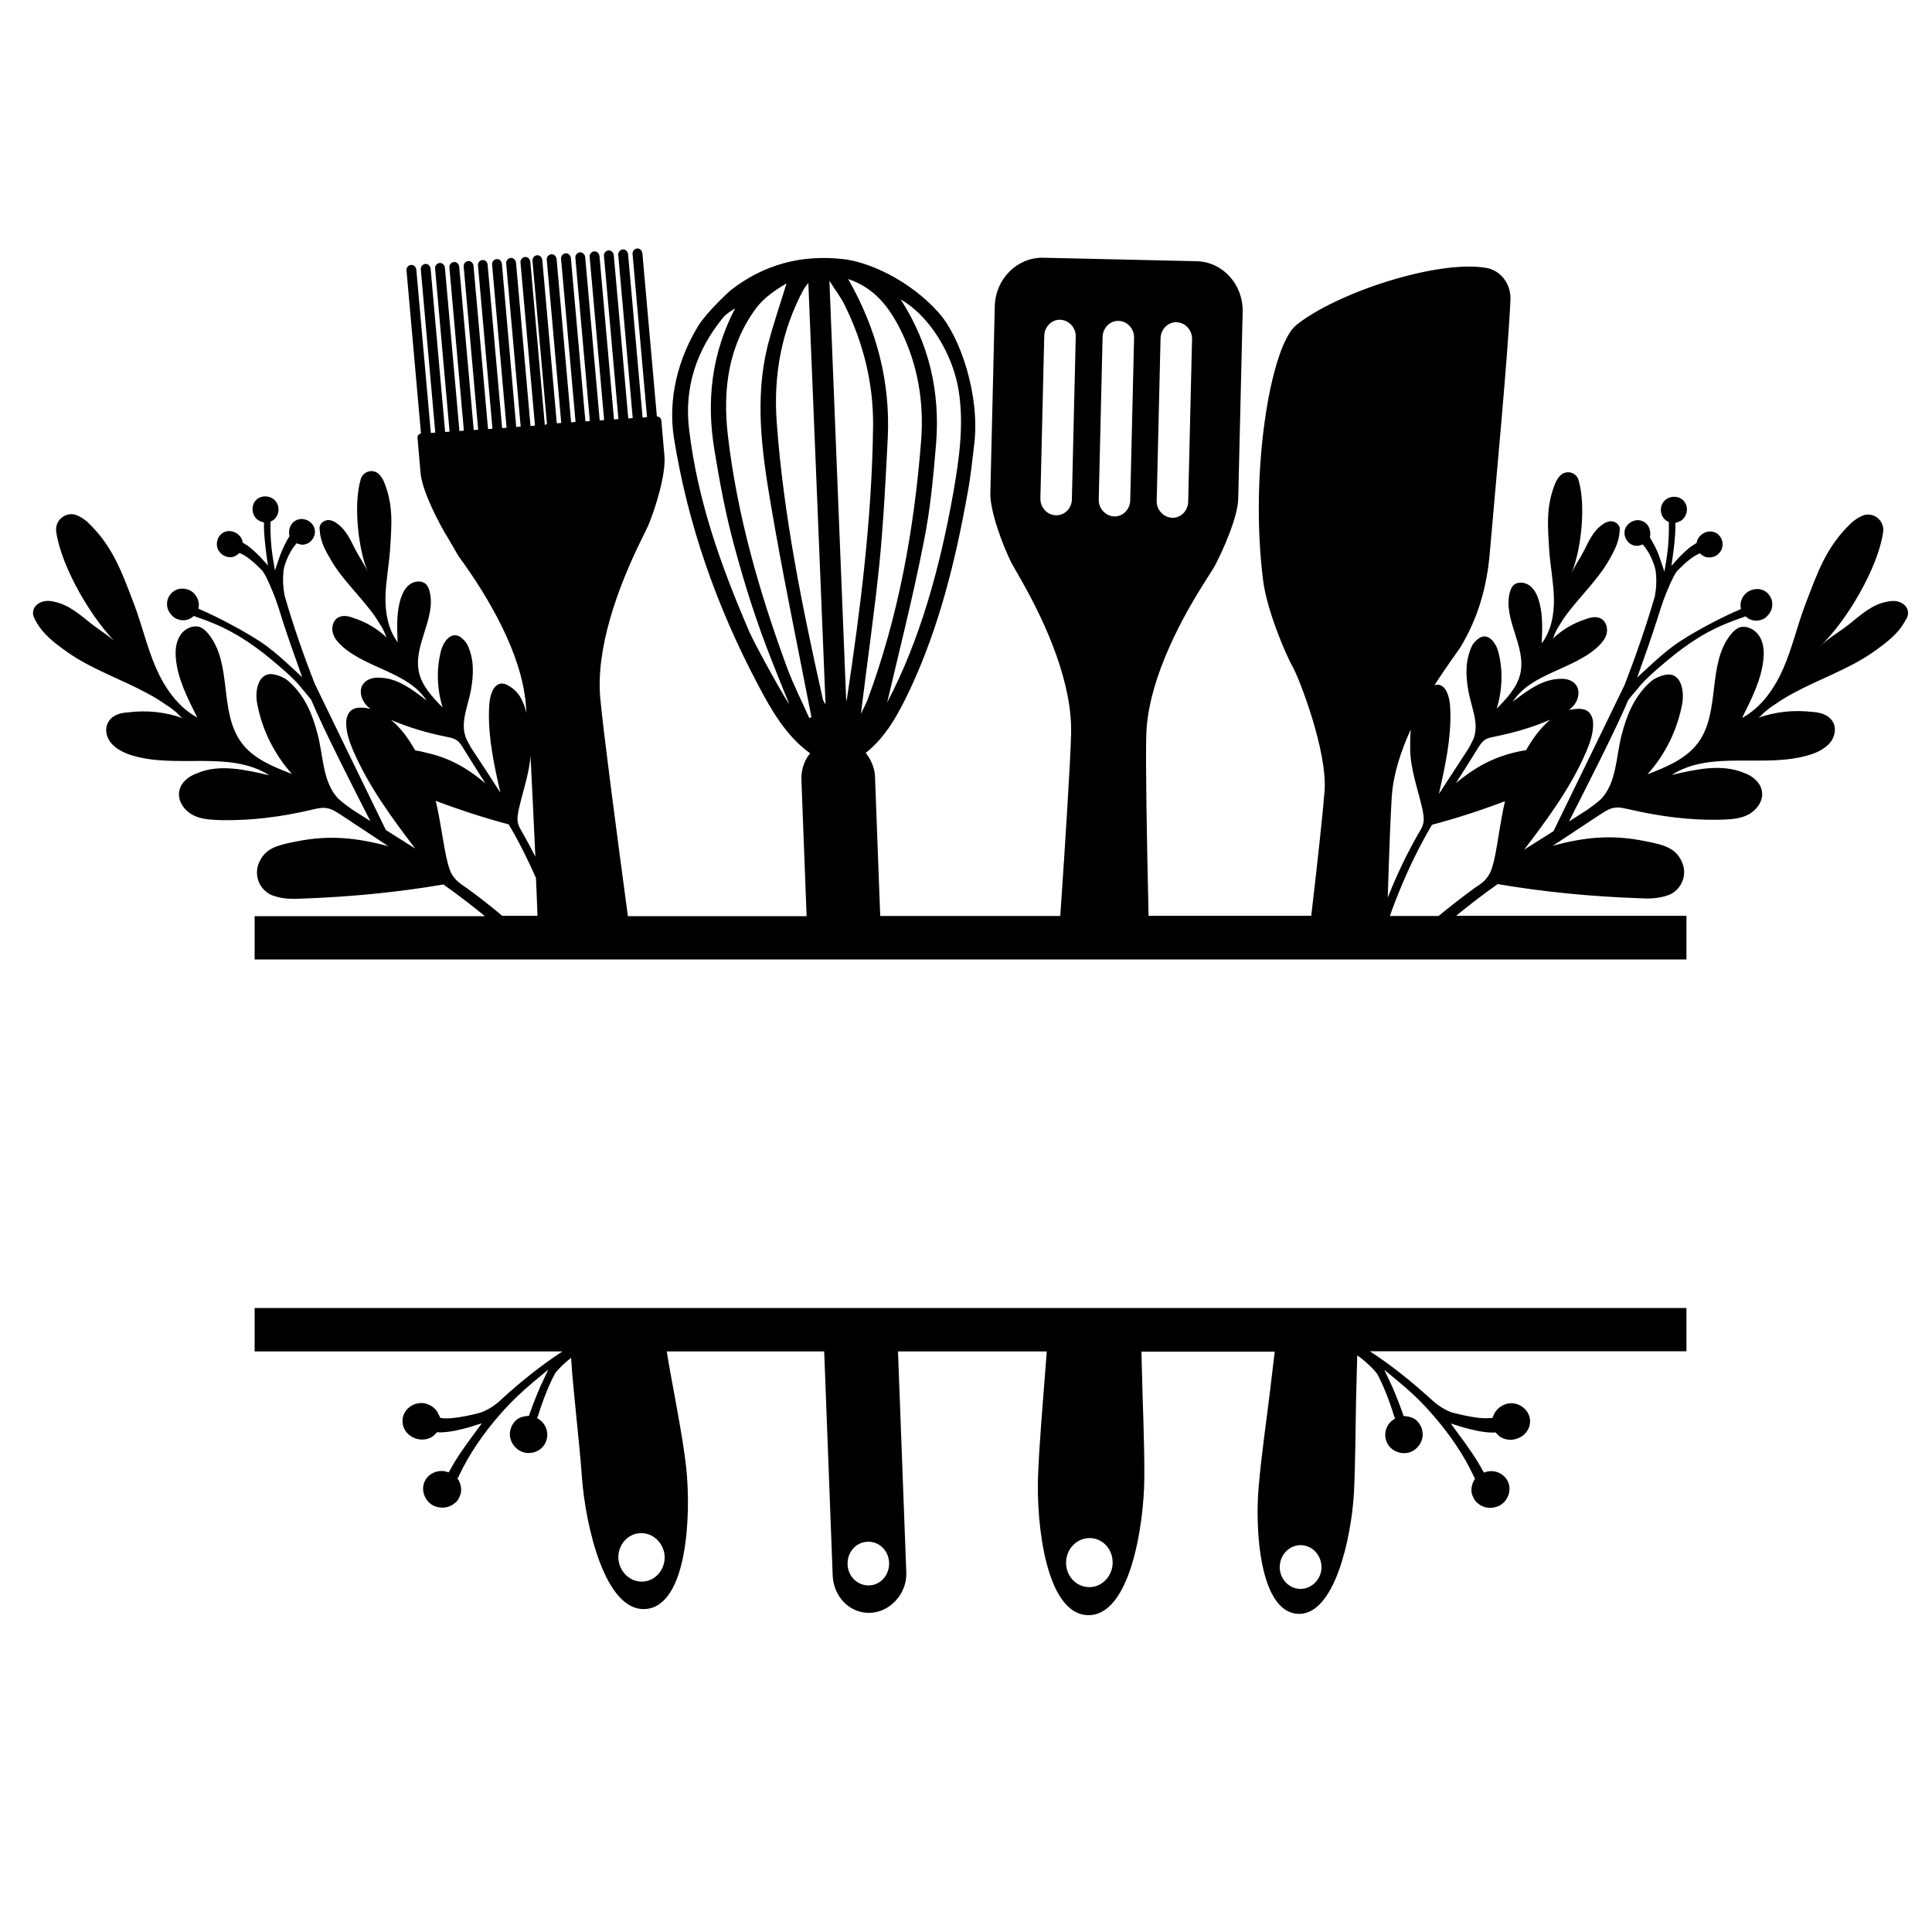 <?xml version="1.0" encoding="utf-8"?>
<!-- Generator: Adobe Illustrator 23.0.1, SVG Export Plug-In . SVG Version: 6.00 Build 0)  -->
<svg version="1.1" id="Layer_1" xmlns="http://www.w3.org/2000/svg" xmlns:xlink="http://www.w3.org/1999/xlink" x="0px" y="0px"
	 width="1000px" height="1000px" viewBox="0 0 1000 1000" style="enable-background:new 0 0 1000 1000;" xml:space="preserve">
<g>
	<path d="M987.6,317c-0.1-2.5-1.9-4.3-3.9-5.2c-2-0.9-4.5-0.9-6.8-0.4c-7.8,1.4-13.6,6.7-19.4,11.4c-4.8,3.9-10.8,7.2-15.3,11.6
		c13.6-12.9,29.8-40.4,32.5-58.9v-0.1c0.9-6.1-5.3-10.9-10.9-8.4c-1.8,0.8-3.6,2-5.3,3.4c-13.3,12.6-17.7,25.8-24.2,42.8
		c-4,10.6-6.6,22-11.1,32.4c-4.5,10.4-11.4,20.6-21.5,26c4.9-9.9,10.1-19.9,11.1-30.9c0.3-3.9,0-8.1-2.2-11.5
		c-2.1-3.3-6.4-5.6-10.1-4.5c-1.9,0.7-3.7,2.4-4.8,3.9c-12.2,15.4-5,39.9-16.8,55.9c-6.2,8.4-16.7,12.6-26.2,16.3
		c9.3-10.3,15.5-23.1,18-36.5c1.1-6.2-0.3-14.9-6.7-15.2c-2.6-0.1-7.1,1.6-9.1,3.3c-8.6,7.3-12.8,17.2-15.6,28.2
		c-2.9,11.3-2.5,24.4-10.6,33c-2.3,2.1-4.8,3.9-7.2,5.6c-3.1,2-6.3,4-9.4,6c7.3-14.4,24.9-48.8,30.5-62.5l0.2-0.4
		c2-2.6,4.5-5.3,6.7-8.1c4.1-4.6,13.2-12.2,18-16c12.2-9.4,21.1-14.1,35-18.8l0.9-0.4l0.8,0.6c1.5,1.2,3.5,1.8,5.5,1.6
		c0.7,0,1.3-0.2,1.9-0.4c1.5-0.4,2.7-1.3,3.8-2.7c1.8-2.1,2.4-5,1.6-7.7c-0.2-0.5-0.4-1-0.7-1.5c-1.2-2.3-3.4-3.7-6-4
		c-2.8-0.2-5.7,0.9-7.4,3c-1.4,1.7-2.2,3.9-2,6l0.2,1.3l-1.2,0.6c-7,2.8-25.2,12.1-34.1,18.8c-4.3,3.2-8.6,7-12.9,11l-5.5,5.1
		l2.5-7.1c3.5-9.7,6.7-19.2,9.8-29.1c1-3.1,2.1-6.1,3.4-9.1c1.6-4,3.9-8.9,5.4-10.3c4.1-4.2,7.7-7,10.3-8.2l1-0.5l0.9,0.7
		c0.5,0.3,0.7,0.5,1,0.7c1.6,0.9,3.5,0.9,5.2,0.4s3.1-1.8,4-3.4c2.2-4.5-0.9-10-6.2-9.7c-2.8,0.2-5.4,2.2-6.3,4.8
		c0,0.2-0.2,1.1-0.3,1.2c-0.1,0-0.8,0.5-0.8,0.5c-2.5,1.3-5.3,3.9-8.4,7.1l-3.8,4.2l0.8-5.5c0.7-5,1.3-10.7,1.3-15.4l-0.1-1.3
		l1.2-0.4c1.1-0.4,2.2-0.9,2.8-1.6c2.2-2.3,2.7-5.7,1.2-8.3c-2.3-4.2-8.5-4.3-11.3-0.6c-2.4,3.1-1.5,8.1,2,10l0.8,0.4v0.9
		c0.1,5.6-0.2,11.6-1.1,17.5l-1.2,7.3l-2.3-6.8c-0.9-2.8-2.2-5.7-3.7-8.3c-0.4-0.7-0.8-1.3-1.2-2.1l-0.3-0.6
		c0.8-3.7-0.9-7.8-4.9-8.7c-3.2-0.8-6.9,1.3-8,4.5c-1.3,4.4,2.2,9,6.7,8.6c0.5,0,0.9-0.2,1.3-0.3l1.2-0.4l0.7,0.9
		c0.8,0.9,1.5,2.1,2.4,3.5c2,3.6,3.5,7.8,3.7,10.3v0.2c0.4,3.9,0.2,7.8-0.5,11.6v0.2c-4.5,15.4-9.9,31-15.7,46
		c0,0-30.7,63.3-36.8,75.7c-5.1,3.2-10.1,6.4-15.2,9.6c12.1-15.9,24.2-32.2,32.1-50.7c2-4.7,3.7-9.5,3.6-14.6c0-2.7-1.2-5.8-3.7-6.9
		c-1.2-0.6-2.7-0.8-4.6-0.7c-1.5,0.1-2.9,0.3-4.3,0.6c1.1-0.8,2-1.7,2.9-2.8c2.2-2.9,3-7.1,0.9-10.1c-1.9-2.7-5.5-3.5-8.8-3.2
		c-9,0.3-16.8,6.3-24,11.8c9.5-14.7,30.6-16.4,43.7-28.1c1.6-1.5,3.2-3.2,4.2-5.2c0.6-1.1,0.9-2.5,0.9-3.7c0-2.4-0.9-4.6-2.9-5.9
		c-2.4-1.4-5.3-0.9-7.9,0.1c-6.6,2.1-12.6,5.6-17.5,10.4c0.7-0.6,1-2.4,1.5-3.3c0.6-1.2,1.2-2.5,2-3.6c1.4-2.4,2.8-4.5,4.5-6.7
		c3.3-4.3,6.9-8.4,10.5-12.6c3.8-4.5,7.6-9.1,10.6-14.3c2.7-4.7,5.4-9.6,5.7-15.2c0.2-1,0.2-2.2-0.4-3c-0.8-1.5-2.6-2.3-4.1-2.3
		s-3.2,0.7-4.5,1.8c-4.6,3.2-6.9,8.4-9.3,13.2c-2,4-4.9,8-6.6,12c5.1-12.4,7.5-35.2,3.7-48.1v-0.1c-1.2-4.3-6.6-5.6-9.7-2.3
		c-0.9,1-1.8,2.4-2.4,3.8c-4.9,12.1-3.9,22.1-3.1,35.1c0.6,8.1,2.2,16.3,2.4,24.4c0.2,8.1-1.3,16.8-6.3,23.4c0.3-8,0.7-16-1.9-23.4
		c-0.9-2.6-2.4-5.2-4.8-6.8c-2.3-1.5-5.9-1.8-7.9,0.1c-1,0.9-1.7,2.7-2,4c-3.4,13.6,8.5,27.5,5.6,41.4c-1.5,7.3-7.1,13.2-12.3,18.5
		c2.9-9.5,3.3-19.7,0.9-29.1c-1-4.4-4.6-9.6-8.9-8c-1.7,0.7-4.2,3.1-4.9,4.8c-3.4,7.3-3.2,15.1-1.8,23c1.4,8.2,5.7,16.7,2.8,24.6
		c-0.9,2.1-2,4-3,5.8c-5,7.7-10,15.3-15,23c3.1-14,6.3-28.2,5.9-42.5c-0.1-3.7-0.4-7.3-2-10.6c-0.9-1.8-2.6-3.4-4.5-3.4
		c-0.5,0-1.1,0.1-1.7,0.3c2.7-4.3,5.5-8.4,8.3-12.4c0,0,4.8-6.8,4.8-6.8c9.3-15.1,14-31.6,15.5-49.2c2.8-32.9,9.5-103.1,10.7-131.1
		c0.4-8.1-4.9-15.1-12.3-16.5c-25.3-4.5-78,12.9-98.6,29.6c-13.4,10.9-24.2,76.8-17.1,132.2c1.8,14.5,11,37.1,15.5,45
		c3.1,5.6,17.8,43.1,16.3,63.9c-0.8,10.5-3.6,36.5-6.9,64.6h-84.2c-0.9-39-1.6-79-1.2-93.2c0.6-25.8,15-55.5,30.1-79.3l5-7.9
		c4.5-8.3,12.3-26,12.5-35.4l2.3-96.8c0.3-14.2-10.4-26-24-26.2l-39.6-0.9l-39.6-0.9c-13.5-0.3-24.8,11-25.1,25.1l-2.3,96.8
		c-0.2,9.6,6.7,27.6,10.9,36l4.6,8.1c14,24.4,27,54.7,26.3,80.6c-0.4,14.4-2.9,54.8-5.6,94.1h-93.2l-2.7-72.2
		c-0.2-4.6-2.2-8.9-4.8-12.2c10.7-8.5,17-20.4,22.9-32.8c15.2-32.5,23.7-67.2,30-102.7c1.5-8.1,2.3-16.4,3.3-24.6
		c2.9-24.5-7-55-18.4-67.7c-14.9-16.8-36.2-26.4-49.6-27.8c-21.4-2.4-40.9,2.7-58.2,16.2c-0.9,0.8-12.2,11.1-16.7,18.4
		c-10.5,17.2-15.7,37.6-12.6,57.8c7.2,45.2,22.2,87.5,43.3,127.5c7.1,13.5,14.8,27,27.2,35.9c-3,3.7-4.6,8.4-4.5,13.5l2.7,70.8
		h-92.5c-5.9-43.8-12.8-96.2-14.3-112.8c-2.3-25.4,8.6-56.2,20.8-81.1l4-8.2c3.6-8.6,9.3-26.7,8.4-36.2l-1.6-18.4
		c-0.2-1.1-1.1-2-2.3-1.9l-7.5-84.4c-0.1-1.4-1.2-2.6-2.5-2.6c-1.5,0-2.7,1.3-2.6,2.8l7.5,84.5l-2.3,0.2l-7.5-84.4
		c-0.1-1.4-1.2-2.6-2.5-2.6c-1.5,0-2.7,1.3-2.6,2.8l7.5,84.5l-2.3,0.2l-7.5-84.4c-0.1-1.4-1.2-2.6-2.5-2.6c-1.5,0-2.7,1.3-2.6,2.8
		l7.5,84.5l-2.3,0.2l-7.5-84.4c-0.1-1.4-1.2-2.6-2.5-2.6c-1.5,0-2.7,1.3-2.6,2.8l7.5,84.5l-2.3,0.2l-7.5-84.4
		c-0.1-1.4-1.2-2.6-2.5-2.6c-1.5,0-2.7,1.3-2.6,2.8l7.5,84.5l-2.3,0.2l-7.5-84.4c-0.1-1.4-1.2-2.6-2.5-2.6c-1.5,0-2.7,1.3-2.6,2.8
		l7.5,84.5l-2.3,0.2l-7.5-84.4c-0.1-1.4-1.2-2.6-2.5-2.6c-1.5,0-2.7,1.3-2.6,2.8l7.5,84.5l-2.3,0.2l-7.5-84.4
		c-0.1-1.4-1.2-2.6-2.5-2.6c-1.5,0-2.7,1.3-2.6,2.8l7.5,84.5L282,220l-7.5-84.4c-0.1-1.4-1.2-2.6-2.5-2.6c-1.5,0-2.7,1.3-2.6,2.8
		l7.5,84.5l-2.3,0.2l-7.5-84.4c-0.1-1.4-1.2-2.6-2.5-2.6c-1.5,0-2.7,1.3-2.6,2.8l7.5,84.5l-2.3,0.2l-7.4-84.3
		c-0.1-1.4-1.2-2.6-2.5-2.6c-1.5,0-2.7,1.3-2.6,2.8l7.5,84.5l-2.3,0.2l-7.5-84.6c-0.1-1.4-1.3-2.6-2.7-2.4c-1.4,0.1-2.4,1.4-2.3,2.8
		l7.5,84.5l-2.3,0.2l-7.5-84.4c-0.1-1.4-1.2-2.6-2.5-2.6c-1.5,0-2.7,1.3-2.6,2.8l7.5,84.5l-2.3,0.2l-7.5-84.4
		c-0.1-1.4-1.2-2.6-2.5-2.6c-1.5,0-2.7,1.3-2.6,2.8l7.5,84.5l-2.3,0.2l-7.5-84.4c-0.1-1.4-1.2-2.6-2.5-2.6c-1.5,0-2.7,1.3-2.6,2.8
		l7.5,84.5l-2.3,0.2l-7.5-84.4c-0.1-1.4-1.2-2.6-2.5-2.6c-1.5,0-2.7,1.3-2.6,2.8l7.5,84.5l-2.3,0.2l-7.5-84.4
		c-0.1-1.4-1.2-2.6-2.5-2.6c-1.5,0-2.7,1.3-2.6,2.8l7.5,84.5c-1,0.1-1.9,1-1.8,2.2l1.6,18.4c0.9,9.4,9.6,26.2,14.6,34.2l5,8.6
		c16.4,22.4,32.5,50.8,34.8,76.1c0.1,1.5,0.3,3.2,0.4,5.2c-0.6-2.6-1.5-5.2-2.8-7.6c-1.5-2.9-4-5.3-6.9-6.8
		c-1.1-0.7-2.3-0.9-3.2-0.9c-1.9,0-3.6,1.6-4.5,3.4c-1.6,3.3-1.9,6.9-2,10.6c-0.4,14.3,2.7,28.5,5.9,42.5c-4.9-7.7-9.9-15.3-15-23
		c-1-1.8-2.2-3.7-3-5.8c-2.8-8,1.4-16.4,2.8-24.6c1.4-8,1.6-15.7-1.8-23c-0.8-1.7-3.2-4.2-4.9-4.8c-4.3-1.6-7.9,3.6-8.9,8
		c-2.4,9.4-2,19.6,0.9,29.1c-5.2-5.3-10.8-11.2-12.3-18.5c-2.9-13.9,9-27.8,5.6-41.4c-0.3-1.3-0.9-3-2-4c-2-1.9-5.6-1.6-7.9-0.1
		c-2.5,1.6-3.9,4.3-4.8,6.8c-2.6,7.4-2.2,15.4-1.9,23.4c-4.9-6.6-6.4-15.2-6.3-23.4c0.2-8.1,1.8-16.3,2.4-24.4
		c0.8-13.1,1.8-23-3.1-35.1c-0.6-1.4-1.4-2.7-2.4-3.8c-3-3.3-8.4-2-9.7,2.3v0.1c-3.8,12.9-1.4,35.7,3.7,48.1
		c-1.7-4.1-4.6-8.1-6.6-12c-2.4-4.7-4.6-9.9-9.3-13.2c-1.3-1.1-3-1.8-4.5-1.8s-3.3,0.8-4.1,2.3c-0.6,0.9-0.6,2-0.4,3
		c0.3,5.7,2.9,10.5,5.7,15.2c3,5.2,6.8,9.9,10.6,14.3c3.6,4.2,7.2,8.3,10.5,12.6c1.7,2.2,3.1,4.4,4.5,6.7c0.8,1.1,1.4,2.4,2,3.6
		c0.5,0.9,0.9,2.7,1.5,3.3c-4.9-4.8-10.9-8.3-17.5-10.4c-2.6-1-5.5-1.5-7.9-0.1c-2,1.2-2.9,3.5-2.9,5.9c0,1.2,0.4,2.6,0.9,3.7
		c0.9,2,2.6,3.7,4.2,5.2c13.1,11.7,34.2,13.4,43.7,28.1c-7.2-5.6-15-11.6-24-11.8c-3.3-0.3-6.9,0.6-8.8,3.2c-2.2,3-1.3,7.2,0.9,10.1
		c0.8,1.1,1.8,2,2.9,2.8c-1.4-0.3-2.8-0.6-4.3-0.6c-1.9-0.1-3.4,0.1-4.6,0.7c-2.5,1.1-3.7,4.2-3.7,6.9c-0.1,5.1,1.6,9.9,3.6,14.6
		c8,18.5,20,34.8,32.1,50.7c-5.1-3.2-10.1-6.4-15.2-9.6c-6.1-12.4-36.8-75.7-36.8-75.7c-5.9-15.1-11.3-30.6-15.7-46v-0.2
		c-0.7-3.9-0.9-7.8-0.5-11.6v-0.2c0.2-2.6,1.7-6.7,3.7-10.3c0.9-1.4,1.6-2.7,2.4-3.5l0.7-0.9l1.2,0.4c0.5,0.1,0.9,0.3,1.3,0.3
		c4.5,0.4,8.1-4.3,6.7-8.6c-1-3.2-4.7-5.3-8-4.5c-4,0.9-5.7,5-4.9,8.7l-0.3,0.6c-0.5,0.8-0.9,1.4-1.2,2.1c-1.5,2.7-2.7,5.5-3.7,8.3
		l-2.3,6.8l-1.2-7.3c-0.9-6-1.2-11.9-1.1-17.5V270l0.8-0.4c3.5-1.9,4.4-6.9,2-10c-2.7-3.7-9-3.6-11.3,0.6c-1.4,2.7-0.9,6.1,1.2,8.3
		c0.7,0.7,1.7,1.2,2.8,1.6l1.2,0.4l-0.1,1.3c0,4.7,0.7,10.4,1.3,15.4l0.8,5.5l-3.8-4.2c-3.1-3.2-6-5.8-8.4-7.1c0,0-0.7-0.5-0.8-0.5
		c-0.1-0.1-0.3-1-0.3-1.2c-0.9-2.7-3.5-4.6-6.3-4.8c-5.2-0.4-8.3,5.2-6.2,9.7c0.9,1.6,2.3,2.8,4,3.4s3.6,0.6,5.2-0.4
		c0.4-0.2,0.6-0.4,1-0.7l0.9-0.7l1,0.5c2.7,1.2,6.3,4.1,10.3,8.2c1.5,1.4,3.8,6.3,5.4,10.3c1.3,3,2.4,6,3.4,9.1
		c3,9.9,6.3,19.4,9.8,29.1l2.5,7.1l-5.5-5.1c-4.3-4-8.6-7.8-12.9-11c-8.9-6.6-27.1-15.9-34.1-18.8l-1.2-0.6l0.2-1.3
		c0.2-2.1-0.6-4.3-2-6c-1.7-2.2-4.5-3.2-7.4-3c-2.6,0.3-4.7,1.7-6,4c-0.3,0.5-0.5,1-0.7,1.5c-0.8,2.7-0.2,5.6,1.6,7.7
		c1,1.3,2.3,2.3,3.8,2.7c0.6,0.2,1.2,0.4,1.9,0.4c2,0.2,4-0.4,5.5-1.6l0.8-0.6l0.9,0.4c13.9,4.7,22.8,9.5,35,18.8
		c4.8,3.8,13.9,11.4,18,16c2.3,2.8,4.7,5.6,6.7,8.1l0.2,0.4c5.6,13.7,23.1,48.1,30.5,62.5c-3.1-2-6.3-4-9.4-6
		c-2.4-1.7-4.9-3.5-7.2-5.6c-8.1-8.5-7.7-21.7-10.6-33c-2.8-11-7-20.9-15.6-28.2c-2-1.7-6.5-3.4-9.1-3.3c-6.4,0.4-7.9,9.1-6.7,15.2
		c2.5,13.4,8.7,26.1,18,36.5c-9.6-3.7-20.1-7.9-26.2-16.3c-11.7-16-4.5-40.4-16.8-55.9c-1.1-1.5-2.9-3.2-4.8-3.9
		c-3.7-1.1-8.1,1.1-10.1,4.5c-2.2,3.4-2.5,7.6-2.2,11.5c0.9,11,6.2,21,11.1,30.9c-10.1-5.5-17-15.6-21.5-26
		c-4.5-10.4-7.1-21.8-11.1-32.4c-6.5-17-11-30.2-24.2-42.8c-1.7-1.4-3.5-2.7-5.3-3.4c-5.6-2.5-11.8,2.4-10.9,8.4v0.1
		c2.7,18.5,18.8,46,32.5,58.9C58,330,52,326.6,47.2,322.8c-5.8-4.6-11.6-9.9-19.4-11.4c-2.4-0.6-4.8-0.5-6.8,0.4
		c-2,0.9-3.8,2.7-3.9,5.2c-0.1,1.4,0.5,2.9,1.3,4.2c3.6,6.9,9.8,11.6,16,16c6.8,4.9,14.3,8.5,21.7,12c7,3.2,14,6.3,20.6,9.9
		c3.4,1.8,6.5,3.8,9.7,6c1.7,1,3.1,2.2,4.6,3.4c1.1,0.9,2.6,2.9,3.8,3.3c-9.1-3.3-18.8-4.3-28.3-3.1c-4,0.2-8,1.3-10.1,4.5
		c-1.9,2.7-1.8,6.1-0.4,9.1c0.8,1.6,2,3,3.4,4.2c2.5,2,5.3,3.3,8.3,4.3c23.3,7.4,51.2-2.7,71.7,10.5c-12.4-2.9-25.8-6-37.3-1.1
		c-4.3,1.5-8.4,4.6-9.3,9.2c-1,5,2.4,9.9,6.9,12.4c4.5,2.4,9.7,2.5,14.8,2.7c15.5,0.3,31-1.7,46.1-5.2c3-0.7,6-1.6,9.1-0.9
		c2.5,0.5,4.6,2,6.8,3.4c8.1,5.3,16.3,10.8,24.5,16.2c-16.7-4.5-30.9-5.9-47.9-2.4c-10,1.9-15.6,3.6-18.8,10.4
		c-3.3,6.8-0.1,14.9,7,17.6c0.1,0,0.1,0-0.1-0.1c5,1.9,10.3,1.9,15.7,1.6c24.4-0.9,48.6-3.2,72.6-7.3c7.4,5.2,14.5,10.7,21.5,16.4
		H131.8v22.4h741.1V474H753.7c7-5.7,14.1-11.2,21.5-16.4c24,4.1,48.1,6.4,72.6,7.3c5.4,0.3,10.7,0.3,15.7-1.6
		c-0.2,0.1-0.2,0.1-0.1,0.1c7.1-2.7,10.3-10.8,7-17.6c-3.2-6.8-8.8-8.5-18.8-10.4c-17-3.5-31.3-2.2-47.9,2.4
		c8.2-5.4,16.5-10.9,24.5-16.2c2.2-1.4,4.4-2.9,6.8-3.4c3.1-0.7,6.1,0.3,9.1,0.9c15.2,3.5,30.6,5.5,46.1,5.2
		c5.1-0.2,10.2-0.3,14.8-2.7c4.5-2.5,8-7.4,6.9-12.4c-0.9-4.5-5-7.7-9.3-9.2c-11.6-4.8-24.9-1.8-37.3,1.1
		c20.5-13.2,48.4-3.1,71.7-10.5c3-0.9,5.9-2.3,8.3-4.3c1.4-1.1,2.7-2.6,3.4-4.2c1.4-3,1.5-6.4-0.4-9.1c-2.2-3.1-6.2-4.3-10.1-4.5
		c-9.6-1.1-19.2-0.2-28.3,3.1c1.2-0.4,2.7-2.5,3.8-3.3c1.5-1.2,2.9-2.4,4.6-3.4c3.1-2.2,6.3-4.2,9.7-6c6.6-3.6,13.6-6.7,20.6-9.9
		c7.4-3.5,14.9-7.1,21.7-12c6.3-4.5,12.4-9.1,16-16C987.2,319.9,987.7,318.4,987.6,317z M600.7,175.1c0.1-4.7,3.9-8.5,8.3-8.3
		c4.5,0.1,8.1,4.1,8,8.7l-2,84.2c-0.1,4.7-3.9,8.5-8.3,8.3c-4.5-0.2-8.1-4.1-8-8.7L600.7,175.1z M570.7,174.4
		c0.1-4.7,3.9-8.5,8.3-8.3c4.5,0.1,8.1,4.1,8,8.7l-2,84.2c-0.1,4.7-3.9,8.5-8.3,8.3c-4.5-0.2-8.1-4.1-8-8.7L570.7,174.4z
		 M546.5,266.7c-4.5-0.1-8.1-4.1-8-8.7l2-84.2c0.1-4.7,3.9-8.5,8.3-8.3c4.5,0.2,8.1,4.1,8,8.7l-2,84.2
		C554.8,263.1,551,266.9,546.5,266.7z M496.2,202.1c2.8,17.8,0.3,35.2-2.7,52.5c-6.9,39.2-17.5,77.1-34.3,109
		c5.9-25.3,13.2-53.9,18.9-82.9c3.4-16.7,5-33.8,6.4-50.9c2.2-26.9-3.6-52-18.3-74.8C480.9,163.3,493.1,183,496.2,202.1z
		 M466.1,170.7c8.9,17.9,12.2,37.1,10.7,57.1c-3.6,46.1-11.7,91.2-27.8,134.5c-0.8,2-1.8,3.9-3.4,7.2c3.3-27.1,7-52.4,9.6-77.9
		c2.1-21.5,3.2-43.2,4.3-64.8c1.4-29.2-5.7-56.4-20.5-82.4C452.7,149,460.3,159.1,466.1,170.7z M437.1,157.7
		c9.8,19.8,15.1,40.9,14.8,63.3c-0.6,47.3-6.5,93.9-13.5,140.5c-0.2,1.2-0.7,2.3-0.4,1.4c-2.8-70.7-5.8-143.4-8.7-217.6
		C432.2,150,435.1,153.6,437.1,157.7z M418.1,146.8c0.3-0.3,0.9-0.4,0.3-0.1c2.9,72.4,6,145,8.9,217.9c-0.5-0.9-1.2-1.7-1.4-2.7
		c-10.6-47.5-20.4-95.1-23.9-143.7c-1.7-24.1,2.5-47.2,14-68.5C416.6,148.7,417.4,147.7,418.1,146.8z M408.4,364.2
		c-0.5,0.3-17.2-29.5-20.6-37.3c-14.6-33.9-26.6-67.2-31.1-104.4c-2.7-21.9,3.8-41.2,17.4-57.9c1.7-2.1,4-3.5,6.4-5
		c-12.1,23.2-15,47.8-10.7,73.4c2.7,16.6,5.8,33.2,10.2,49.4c5.8,21.5,11.6,39.7,19.8,60.4C405.2,356.5,408.9,365.3,408.4,364.2z
		 M418.9,371.7c-3.8-8.6-8.1-17-11.4-25.8c-14.4-39.1-26-79.2-30.8-120.9c-2.7-23.7,0.4-46.4,14.9-65.8c4.1-5.3,9.8-9.2,15.5-12.5
		c-3.3,10.8-7,21.5-9.8,32.4c-6.7,27.1-3,54.3,1.5,81c6.1,36,13.5,71.7,20.5,107.5c0.3,1.2,0.4,2.4,0.7,3.6
		C419.6,371.3,419.2,371.5,418.9,371.7z M720.4,412c0.8-11.1,4.5-22.9,9.8-34.4c-0.3,3.2-0.3,6.5-0.3,9.9
		c0.1,10.6,3.9,20.6,6.3,31.1c0.5,2.6,1,5.1,0.5,7.5c-0.4,1.9-1.4,3.5-2.5,5.3c-6.1,10.6-11.4,21.8-15.9,33.2
		C719,441.1,719.8,420.9,720.4,412z M268.6,418.5c2.1-9.1,5.2-17.9,6-27c0.8,14.7,1.6,33.1,2.5,51.9c-2.1-4.1-4.2-8.1-6.5-12.1
		c-1-1.8-2.1-3.4-2.5-5.3C267.5,423.6,268.1,421.1,268.6,418.5z M214.9,388.4c-3.4-6-7.3-11.5-12.5-15.8c8.9,3.9,18.3,6.6,27.9,8.6
		c2.2,0.5,4.4,0.7,6.3,2.1c1.4,1,2.4,2.7,3.4,4.3c3.6,5.9,7.4,11.8,11.2,17.8c-9.6-8-18.5-13.1-30.6-15.8
		C218.4,389,216.5,388.6,214.9,388.4z M241.1,459.3c-2.4-1.6-4.5-3-6.2-5.3c-2.2-2.7-2.9-6.3-3.8-9.9c-2.1-9.8-3.2-19.9-5.6-29.6
		c12.4,4.7,25,8.8,37.8,12.2c5.3,8.9,9.9,18.2,14.1,27.7c0.3,6.6,0.6,13.1,0.8,19.6h-18.3C253.9,468.9,247.6,464,241.1,459.3z
		 M773.6,444.2c-0.9,3.5-1.6,7.1-3.8,9.9c-1.6,2.3-3.8,3.7-6.2,5.3c-6.5,4.7-12.8,9.6-19,14.7h-25.2c0.7-2.1,1.5-4.2,2.3-6.3
		c5.4-14.2,11.8-27.9,19.5-40.9c12.8-3.4,25.4-7.5,37.8-12.2C776.7,424.3,775.6,434.3,773.6,444.2z M753.6,405.3
		c3.8-6,7.6-11.9,11.2-17.8c1-1.6,2-3.2,3.4-4.3c1.9-1.4,4.1-1.6,6.3-2.1c9.6-2,19-4.7,27.9-8.6c-5.1,4.3-9.1,9.8-12.5,15.8
		c-1.7,0.2-3.6,0.6-5.7,1.1C772.1,392.3,763.2,397.4,753.6,405.3z"/>
	<path d="M131.8,699.5h159.3c-10.4,6.8-21,15.1-31.8,25c-2.7,2.7-7.6,6-11.8,7c-8,2-14.2,2.9-18.3,2.6l-1.3-0.2l-0.6-1.3
		c-0.4-0.8-0.7-1.2-0.9-1.8c-1.5-2.2-3.6-3.7-6.4-4.4c-5.4-1.1-11,2.6-11.6,8.1c-0.5,3.8,1.6,7.4,4.8,9.2c3.5,2,7.8,1.9,10.9-0.3
		c0.7-0.6,0.9-0.9,1.4-1.3l0.7-0.8l0.9,0.1c5.3,0.1,11.6-1.5,15.9-2.7l6.4-2l-3.9,5.3c-4.7,6.3-9.5,13.1-12.5,18.8l-0.8,1.3
		l-1.6-0.5c-4.3-0.9-8.9,1.1-10.8,5.2c-2.2,4.7,0.3,10.7,5,12.7c3.1,1.3,6.6,1.1,9.4-0.6c0.8-0.6,1.5-1.1,2.1-1.7
		c0.7-0.7,1.1-1.4,1.4-2.2c0.4-0.8,0.6-1.3,0.8-2.1c0.5-2.1,0-4.6-1.1-6.7l-0.6-0.9l0.5-0.9c5.3-11.4,12.7-22.3,21.7-32.5
		c5.2-6,11-11.5,17.2-16.7l7.6-6.3l-4.1,8.7c-2,4.6-3.8,9.2-5.5,14l-0.4,1.2c-2.7,0.3-4.9,0.6-6.9,2.5c-1.9,1.9-3,4.5-3,7.1
		c0,3.8,2.6,7.6,6.2,9c3.6,1.5,8.1,0.5,10.7-2.4c3.8-4.1,3.1-10.7-1.3-14L278,734l0.5-1.2c2.9-9.5,6.3-17.3,8.8-21.9
		c0.4-0.5,1-1.3,1.8-2.2c1.9-2,4.4-4.3,6.5-5.9c0.9,15.6,4.4,44.4,5.6,61.8c1.8,24.7,11.9,70.1,33.2,68.2
		c21.3-1.9,23.4-48.4,20.8-73c-1.8-16.9-7.6-44.6-10.1-60.3h81.5l4.4,116c0.4,10.9,8.9,19.7,19.3,19.3h0.1
		c10.4-0.4,19-9.9,18.7-20.7l-4.3-114.6h77c-0.3,3.6-0.5,7.1-0.8,10.4c-1.1,15-2.9,34.6-3.7,53.7c-1,25.1,4.1,71.9,25.8,72.4
		s29-46,29.2-71.1c0.1-19.1-0.9-38.8-1.2-53.8c-0.1-3.7-0.2-7.6-0.3-11.5h69c-0.9,7.6-1.8,14.9-2.6,21.7c-1.6,13.4-4.2,30.9-5.7,48
		c-2,22.4,0.5,64.6,20,66c19.4,1.4,28-40,29.3-62.5c0.8-17.1,0.8-34.8,1.1-48.3c0.2-7.1,0.4-14.8,0.6-22.9c2.1,1.2,5.9,4.6,8.5,7.3
		c0.8,0.9,1.4,1.7,1.8,2.2c2.5,4.5,5.9,12.4,8.8,21.9l0.5,1.2l-1.3,0.9c-4.5,3.3-5.1,9.9-1.3,14c2.7,2.8,7.1,3.9,10.7,2.4
		c3.6-1.4,6.2-5.2,6.2-9c0-2.6-1.1-5.2-3-7.1c-2-1.9-4.3-2.2-6.9-2.5l-0.4-1.2c-1.7-4.8-3.5-9.4-5.5-14l-4.1-8.7l7.6,6.3
		c6.3,5.2,12,10.7,17.2,16.7c9,10.2,16.4,21.1,21.7,32.5l0.5,0.9l-0.6,0.9c-1.1,2.1-1.6,4.6-1.1,6.7c0.2,0.8,0.4,1.3,0.8,2.1
		c0.3,0.8,0.8,1.5,1.4,2.2c0.6,0.6,1.3,1.1,2.1,1.7c2.7,1.7,6.3,1.9,9.4,0.6c4.7-2,7.2-8,5-12.7c-1.9-4.1-6.5-6.2-10.8-5.2l-1.6,0.5
		l-0.8-1.3c-3-5.7-7.8-12.5-12.5-18.8l-3.9-5.3l6.4,2c4.4,1.2,10.6,2.8,15.9,2.7l0.9-0.1l0.7,0.8c0.5,0.4,0.8,0.8,1.4,1.3
		c3.1,2.2,7.4,2.3,10.9,0.3c3.2-1.8,5.3-5.4,4.8-9.2c-0.7-5.5-6.3-9.2-11.6-8.1c-2.8,0.7-4.9,2.2-6.4,4.4c-0.3,0.6-0.6,1-0.9,1.8
		l-0.6,1.3L771,734c-4.1,0.4-10.3-0.6-18.3-2.6c-4.3-1-9.1-4.4-11.8-7c-10.9-9.9-21.4-18.2-31.9-25h163.9V677H131.8V699.5z
		 M449.9,820.6c-6,0.2-11-4.6-11.2-10.9c-0.2-6.3,4.4-11.5,10.3-11.7c6-0.3,11,4.6,11.2,10.9C460.4,815.1,455.9,820.4,449.9,820.6z
		 M563.5,821.5c-6.7-0.2-11.9-6-11.7-13c0.2-7,5.7-12.5,12.4-12.4c6.7,0.1,11.9,6,11.7,13S570.1,821.7,563.5,821.5z M684,811.9
		c-0.5,6.2-5.7,10.9-11.6,10.5c-6-0.5-10.4-5.9-10-12.1c0.5-6.3,5.7-11,11.6-10.5S684.3,805.6,684,811.9z M333.2,818.6
		c-6.5,0.6-12.4-4.5-13.1-11.5c-0.6-6.8,4.3-13,10.8-13.5c6.6-0.6,12.4,4.5,13.1,11.5C344.5,811.9,339.7,818,333.2,818.6z"/>
</g>
</svg>
